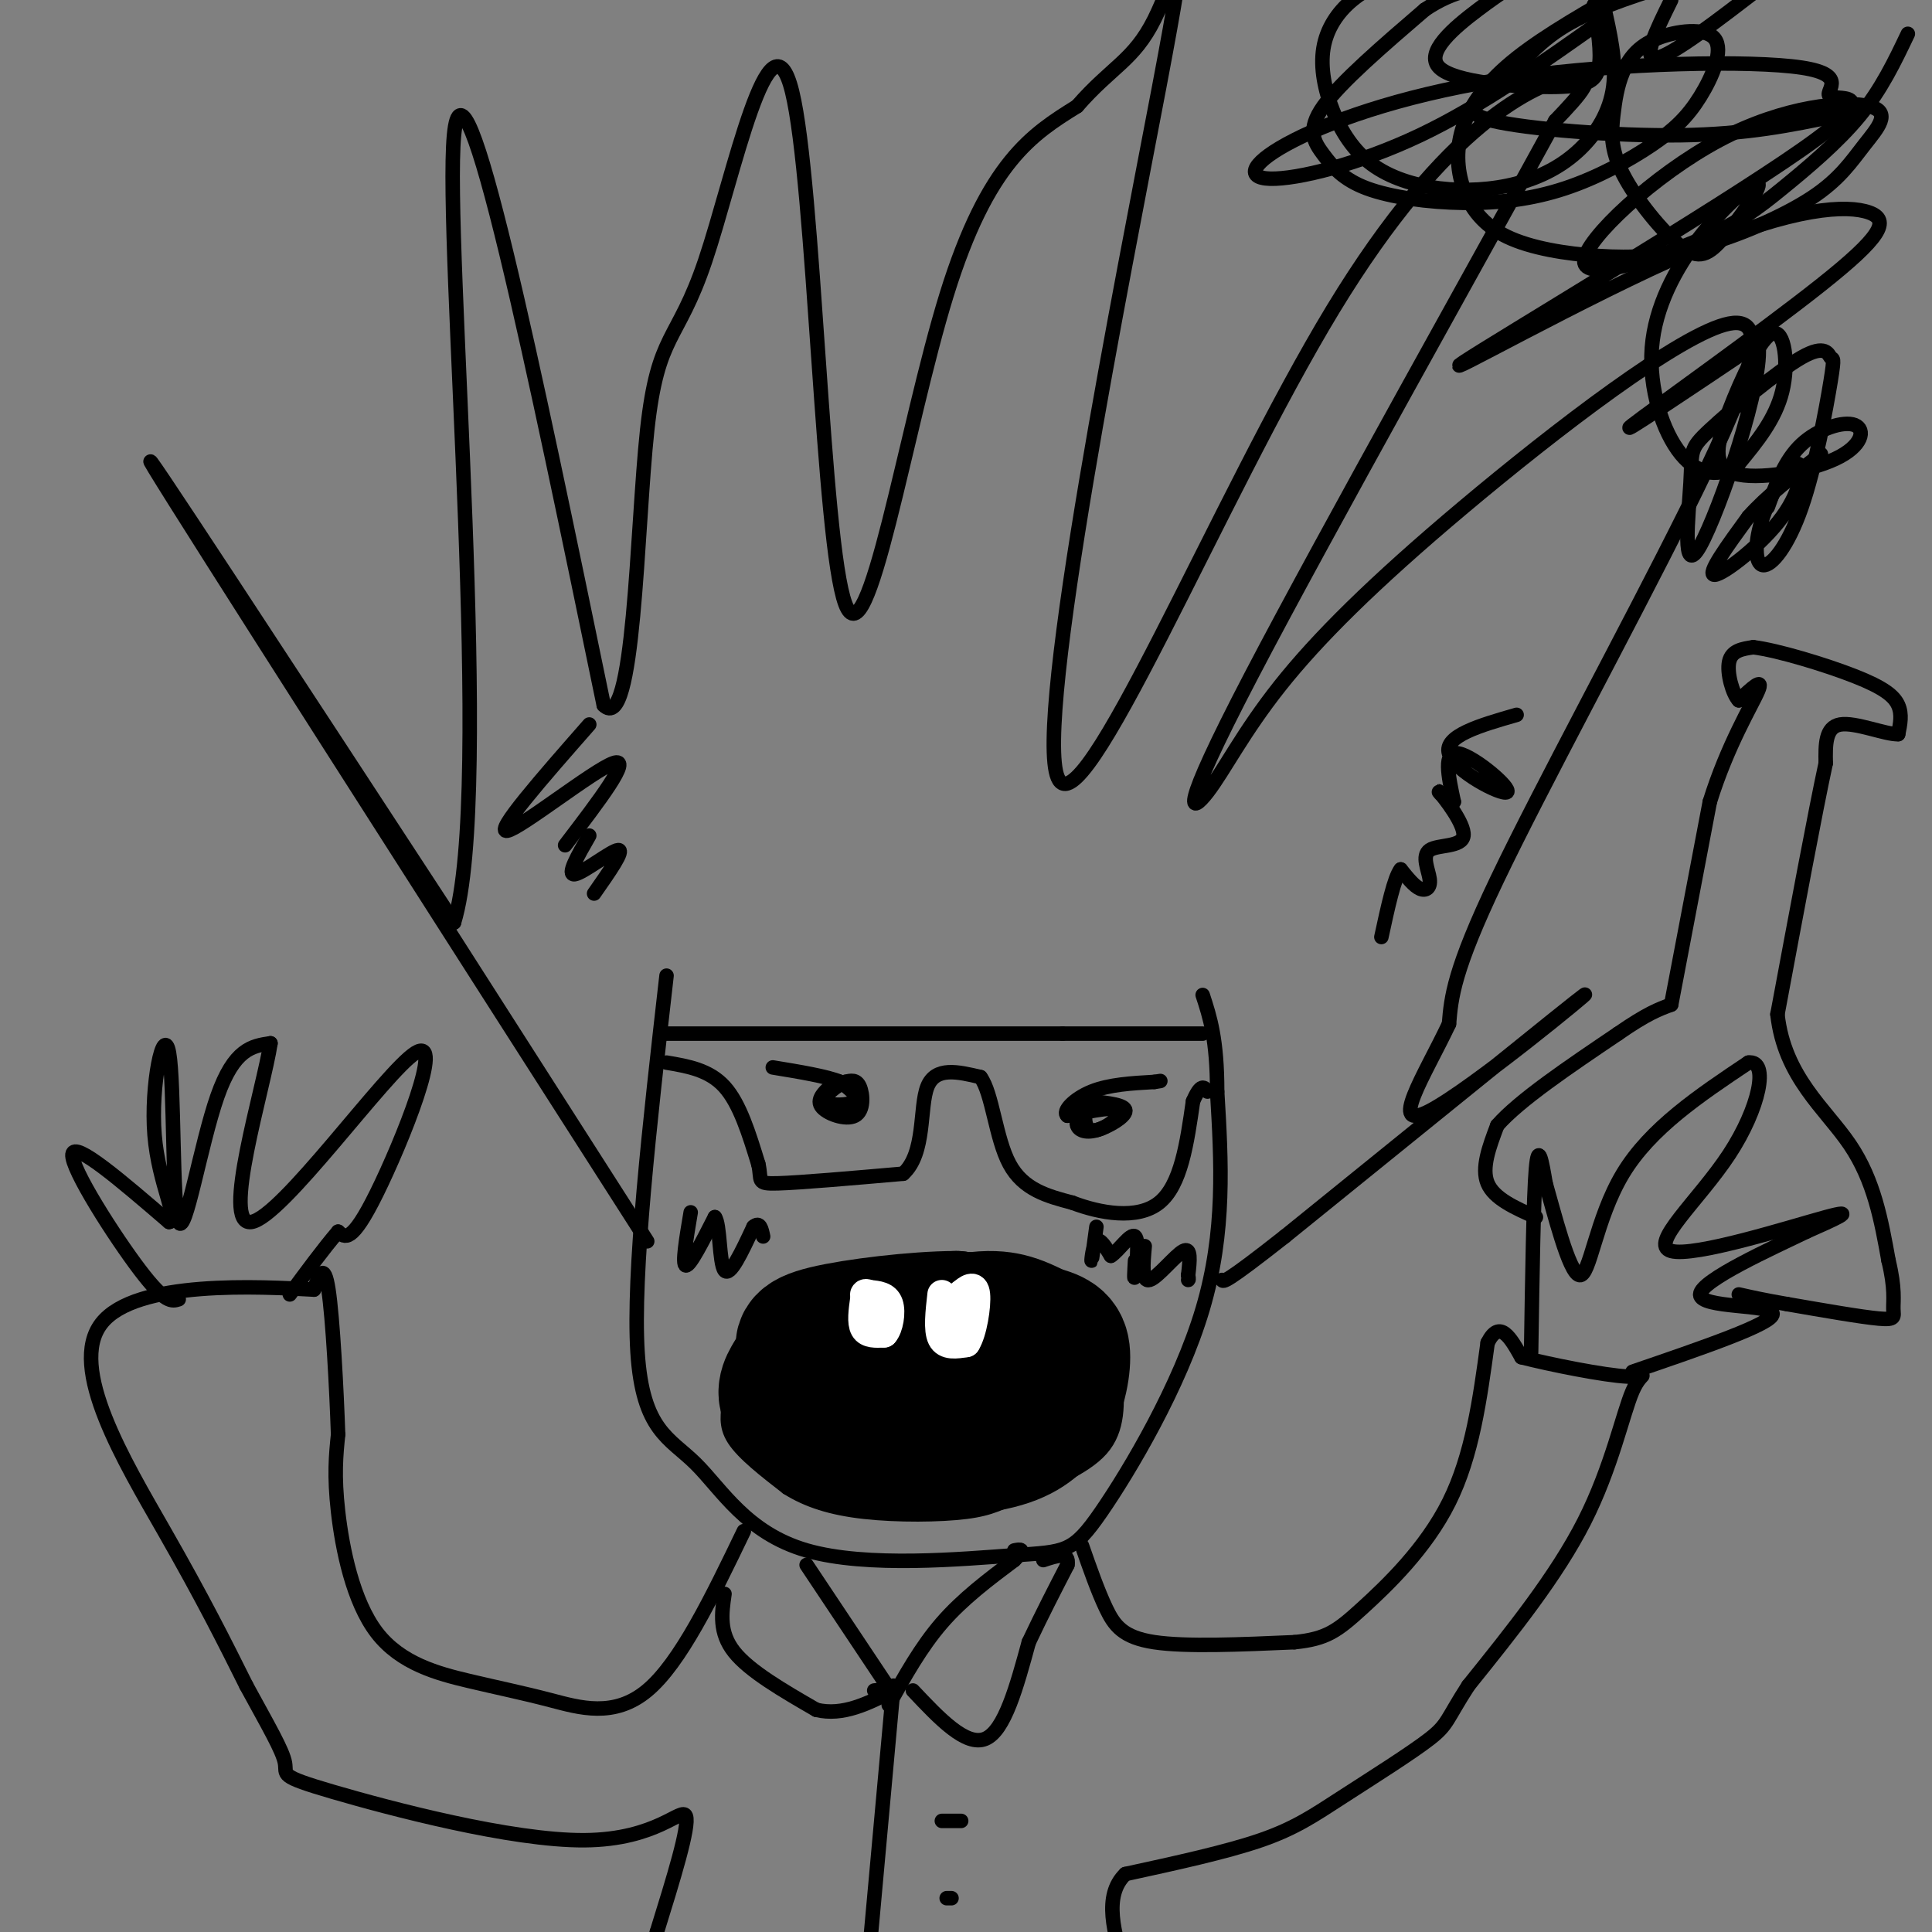 <svg viewBox='0 0 400 400' version='1.1' xmlns='http://www.w3.org/2000/svg' xmlns:xlink='http://www.w3.org/1999/xlink'><rect x="0" y="0" width="400" height="400" fill="#808080" stroke="none"/><g fill='none' stroke='#000000' stroke-width='3' stroke-linecap='round' stroke-linejoin='round'><path d='M138,202c-3.519,30.899 -7.038,61.799 -6,78c1.038,16.201 6.633,17.705 12,23c5.367,5.295 10.504,14.383 23,18c12.496,3.617 32.349,1.763 43,1c10.651,-0.763 12.098,-0.436 18,-9c5.902,-8.564 16.258,-26.018 21,-42c4.742,-15.982 3.871,-30.491 3,-45'/><path d='M252,226c0.000,-10.833 -1.500,-15.417 -3,-20'/><path d='M138,214c0.000,0.000 82.000,0.000 82,0'/><path d='M220,214c18.500,0.000 23.750,0.000 29,0'/><path d='M138,220c4.417,0.750 8.833,1.500 12,5c3.167,3.500 5.083,9.750 7,16'/><path d='M157,241c0.822,3.467 -0.622,4.133 4,4c4.622,-0.133 15.311,-1.067 26,-2'/><path d='M187,243c4.667,-4.222 3.333,-13.778 5,-18c1.667,-4.222 6.333,-3.111 11,-2'/><path d='M203,223c2.467,3.333 3.133,12.667 6,18c2.867,5.333 7.933,6.667 13,8'/><path d='M222,249c5.711,2.178 13.489,3.622 18,0c4.511,-3.622 5.756,-12.311 7,-21'/><path d='M247,228c1.667,-3.833 2.333,-2.917 3,-2'/><path d='M221,265c-5.693,-2.829 -11.386,-5.657 -22,-4c-10.614,1.657 -26.148,7.800 -35,12c-8.852,4.200 -11.022,6.456 -12,9c-0.978,2.544 -0.763,5.377 -1,8c-0.237,2.623 -0.925,5.035 1,8c1.925,2.965 6.462,6.482 11,10'/><path d='M163,308c4.180,2.640 9.131,4.241 16,5c6.869,0.759 15.656,0.678 21,0c5.344,-0.678 7.247,-1.952 12,-4c4.753,-2.048 12.358,-4.871 16,-9c3.642,-4.129 3.321,-9.565 3,-15'/><path d='M231,285c-1.333,-5.667 -6.167,-12.333 -11,-19'/><path d='M176,272c0.417,4.083 0.833,8.167 3,9c2.167,0.833 6.083,-1.583 10,-4'/><path d='M189,277c2.000,-3.000 2.000,-8.500 2,-14'/></g>
<g fill='none' stroke='#000000' stroke-width='28' stroke-linecap='round' stroke-linejoin='round'><path d='M164,285c-1.083,1.833 -2.167,3.667 0,6c2.167,2.333 7.583,5.167 13,8'/><path d='M177,299c7.489,1.511 19.711,1.289 27,0c7.289,-1.289 9.644,-3.644 12,-6'/><path d='M216,293c2.857,-3.381 4.000,-8.833 4,-12c-0.000,-3.167 -1.143,-4.048 -5,-5c-3.857,-0.952 -10.429,-1.976 -17,-3'/><path d='M198,273c-8.467,0.022 -21.133,1.578 -27,3c-5.867,1.422 -4.933,2.711 -4,4'/><path d='M167,280c-0.667,0.667 -0.333,0.333 0,0'/></g>
<g fill='none' stroke='#ffffff' stroke-width='6' stroke-linecap='round' stroke-linejoin='round'><path d='M179,269c-0.333,2.417 -0.667,4.833 0,6c0.667,1.167 2.333,1.083 4,1'/><path d='M183,276c1.022,-1.089 1.578,-4.311 1,-6c-0.578,-1.689 -2.289,-1.844 -4,-2'/><path d='M180,268c-0.833,-0.333 -0.917,-0.167 -1,0'/><path d='M195,268c-0.417,3.667 -0.833,7.333 0,9c0.833,1.667 2.917,1.333 5,1'/><path d='M200,278c1.356,-2.067 2.244,-7.733 2,-10c-0.244,-2.267 -1.622,-1.133 -3,0'/><path d='M199,268c-0.667,1.167 -0.833,4.083 -1,7'/></g>
<g fill='none' stroke='#000000' stroke-width='3' stroke-linecap='round' stroke-linejoin='round'><path d='M134,257c-47.667,-74.500 -95.333,-149.000 -102,-160c-6.667,-11.000 27.667,41.500 62,94'/><path d='M94,191c8.267,-26.844 -2.067,-140.956 0,-163c2.067,-22.044 16.533,47.978 31,118'/><path d='M125,146c6.369,6.374 6.790,-36.692 9,-57c2.210,-20.308 6.208,-17.859 12,-35c5.792,-17.141 13.377,-53.873 18,-35c4.623,18.873 6.283,93.350 11,106c4.717,12.650 12.491,-36.529 21,-64c8.509,-27.471 17.755,-33.236 27,-39'/><path d='M223,22c7.207,-8.270 11.726,-9.444 16,-18c4.274,-8.556 8.303,-24.494 1,14c-7.303,38.494 -25.937,131.421 -21,143c4.937,11.579 33.445,-58.190 57,-97c23.555,-38.810 42.159,-46.660 49,-48c6.841,-1.340 1.921,3.830 -3,9'/><path d='M322,25c-14.045,25.736 -47.657,85.575 -63,115c-15.343,29.425 -12.416,28.437 -9,24c3.416,-4.437 7.323,-12.323 15,-22c7.677,-9.677 19.126,-21.146 38,-37c18.874,-15.854 45.172,-36.095 55,-38c9.828,-1.905 3.184,14.526 -9,39c-12.184,24.474 -29.910,56.993 -39,76c-9.090,19.007 -9.545,24.504 -10,30'/><path d='M300,212c-5.095,10.738 -12.833,22.583 -4,18c8.833,-4.583 34.238,-25.595 32,-24c-2.238,1.595 -32.119,25.798 -62,50'/><path d='M266,256c-12.500,9.833 -12.750,9.417 -13,9'/><path d='M224,230c-0.655,1.048 -1.310,2.095 -1,3c0.310,0.905 1.583,1.667 4,1c2.417,-0.667 5.976,-2.762 6,-4c0.024,-1.238 -3.488,-1.619 -7,-2'/><path d='M226,228c-1.571,1.298 -2.000,5.542 0,6c2.000,0.458 6.429,-2.869 6,-4c-0.429,-1.131 -5.714,-0.065 -11,1'/><path d='M221,231c-1.178,-0.867 1.378,-3.533 5,-5c3.622,-1.467 8.311,-1.733 13,-2'/><path d='M239,224c2.167,-0.333 1.083,-0.167 0,0'/><path d='M173,224c-2.012,1.714 -4.024,3.429 -3,5c1.024,1.571 5.083,3.000 7,2c1.917,-1.000 1.690,-4.429 1,-6c-0.690,-1.571 -1.845,-1.286 -3,-1'/><path d='M175,224c-1.762,0.702 -4.667,2.958 -4,4c0.667,1.042 4.905,0.869 6,0c1.095,-0.869 -0.952,-2.435 -3,-4'/><path d='M174,224c-2.833,-1.167 -8.417,-2.083 -14,-3'/><path d='M143,251c-0.917,5.417 -1.833,10.833 -1,11c0.833,0.167 3.417,-4.917 6,-10'/><path d='M148,252c1.111,1.289 0.889,9.511 2,11c1.111,1.489 3.556,-3.756 6,-9'/><path d='M156,254c1.333,-1.167 1.667,0.417 2,2'/><path d='M227,254c-0.467,3.467 -0.933,6.933 -1,7c-0.067,0.067 0.267,-3.267 1,-4c0.733,-0.733 1.867,1.133 3,3'/><path d='M230,260c1.595,-0.952 4.083,-4.833 5,-4c0.917,0.833 0.262,6.381 0,8c-0.262,1.619 -0.131,-0.690 0,-3'/><path d='M237,258c-0.333,3.733 -0.667,7.467 1,7c1.667,-0.467 5.333,-5.133 7,-6c1.667,-0.867 1.333,2.067 1,5'/><path d='M246,264c0.167,1.000 0.083,1.000 0,1'/><path d='M122,150c-9.844,11.222 -19.689,22.444 -17,22c2.689,-0.444 17.911,-12.556 22,-14c4.089,-1.444 -2.956,7.778 -10,17'/><path d='M122,173c-2.378,4.133 -4.756,8.267 -3,8c1.756,-0.267 7.644,-4.933 9,-5c1.356,-0.067 -1.822,4.467 -5,9'/><path d='M314,148c-7.565,2.179 -15.131,4.357 -14,8c1.131,3.643 10.958,8.750 12,8c1.042,-0.750 -6.702,-7.357 -10,-8c-3.298,-0.643 -2.149,4.679 -1,10'/><path d='M301,166c-1.253,0.574 -3.885,-2.992 -3,-2c0.885,0.992 5.287,6.542 5,9c-0.287,2.458 -5.262,1.824 -7,3c-1.738,1.176 -0.237,4.163 0,6c0.237,1.837 -0.789,2.525 -2,2c-1.211,-0.525 -2.605,-2.262 -4,-4'/><path d='M290,180c-1.333,1.667 -2.667,7.833 -4,14'/><path d='M224,320c1.644,4.711 3.289,9.422 5,13c1.711,3.578 3.489,6.022 10,7c6.511,0.978 17.756,0.489 29,0'/><path d='M268,340c6.679,-0.667 8.875,-2.333 14,-7c5.125,-4.667 13.179,-12.333 18,-22c4.821,-9.667 6.411,-21.333 8,-33'/><path d='M308,278c2.500,-5.000 4.750,-1.000 7,3'/><path d='M315,281c5.922,1.510 17.226,3.786 22,4c4.774,0.214 3.016,-1.635 1,3c-2.016,4.635 -4.290,15.753 -10,27c-5.710,11.247 -14.855,22.624 -24,34'/><path d='M304,349c-4.616,7.145 -4.155,8.008 -8,11c-3.845,2.992 -11.997,8.113 -18,12c-6.003,3.887 -9.858,6.539 -17,9c-7.142,2.461 -17.571,4.730 -28,7'/><path d='M233,388c-4.667,4.500 -2.333,12.250 0,20'/><path d='M154,317c-6.567,13.634 -13.133,27.268 -20,33c-6.867,5.732 -14.033,3.561 -20,2c-5.967,-1.561 -10.733,-2.511 -17,-4c-6.267,-1.489 -14.033,-3.516 -19,-10c-4.967,-6.484 -7.133,-17.424 -8,-25c-0.867,-7.576 -0.433,-11.788 0,-16'/><path d='M70,297c-0.311,-9.156 -1.089,-24.044 -2,-30c-0.911,-5.956 -1.956,-2.978 -3,0'/><path d='M65,267c-10.988,-0.595 -36.958,-2.083 -44,7c-7.042,9.083 4.845,28.738 13,43c8.155,14.262 12.577,23.131 17,32'/><path d='M51,349c4.585,8.415 7.546,13.451 8,16c0.454,2.549 -1.600,2.611 10,6c11.600,3.389 36.854,10.105 52,10c15.146,-0.105 20.185,-7.030 21,-5c0.815,2.030 -2.592,13.015 -6,24'/><path d='M136,400c-0.833,5.000 0.083,5.500 1,6'/><path d='M150,330c-0.583,4.000 -1.167,8.000 2,12c3.167,4.000 10.083,8.000 17,12'/><path d='M169,354c5.500,1.333 10.750,-1.333 16,-4'/><path d='M185,350c2.000,-0.667 -1.000,-0.333 -4,0'/><path d='M185,351c0.000,0.000 -18.000,-27.000 -18,-27'/><path d='M184,353c3.333,-6.000 6.667,-12.000 11,-17c4.333,-5.000 9.667,-9.000 15,-13'/><path d='M210,323c2.500,-2.500 1.250,-2.250 0,-2'/><path d='M189,350c5.500,5.833 11.000,11.667 15,10c4.000,-1.667 6.500,-10.833 9,-20'/><path d='M213,340c2.833,-6.000 5.417,-11.000 8,-16'/><path d='M221,324c0.500,-2.833 -2.250,-1.917 -5,-1'/><path d='M185,349c0.000,0.000 -5.000,55.000 -5,55'/><path d='M195,377c0.000,0.000 4.000,0.000 4,0'/><path d='M196,393c0.000,0.000 1.000,0.000 1,0'/><path d='M317,280c0.250,-16.083 0.500,-32.167 1,-38c0.500,-5.833 1.250,-1.417 2,3'/><path d='M320,245c1.667,5.738 4.833,18.583 7,19c2.167,0.417 3.333,-11.595 9,-21c5.667,-9.405 15.833,-16.202 26,-23'/><path d='M362,220c4.367,-0.589 2.284,9.440 -4,19c-6.284,9.560 -16.769,18.651 -12,20c4.769,1.349 24.791,-5.043 32,-7c7.209,-1.957 1.604,0.522 -4,3'/><path d='M374,255c-6.833,3.310 -21.917,10.083 -22,13c-0.083,2.917 14.833,1.976 15,4c0.167,2.024 -14.417,7.012 -29,12'/><path d='M37,269c-1.378,0.444 -2.756,0.889 -8,-6c-5.244,-6.889 -14.356,-21.111 -14,-24c0.356,-2.889 10.178,5.556 20,14'/><path d='M35,253c2.240,-0.209 -2.159,-7.733 -3,-18c-0.841,-10.267 1.878,-23.278 3,-17c1.122,6.278 0.648,31.844 2,35c1.352,3.156 4.529,-16.098 8,-26c3.471,-9.902 7.235,-10.451 11,-11'/><path d='M56,216c-1.367,9.236 -10.284,37.826 -4,37c6.284,-0.826 27.769,-31.069 34,-35c6.231,-3.931 -2.791,18.448 -8,29c-5.209,10.552 -6.604,9.276 -8,8'/><path d='M70,255c-3.000,3.500 -6.500,8.250 -10,13'/><path d='M318,252c-4.333,-1.917 -8.667,-3.833 -10,-7c-1.333,-3.167 0.333,-7.583 2,-12'/><path d='M310,233c4.500,-5.167 14.750,-12.083 25,-19'/><path d='M335,214c6.000,-4.167 8.500,-5.083 11,-6'/><path d='M346,208c0.000,0.000 8.000,-42.000 8,-42'/><path d='M354,166c3.644,-11.733 8.756,-20.067 10,-23c1.244,-2.933 -1.378,-0.467 -4,2'/><path d='M360,145c-1.289,-1.333 -2.511,-5.667 -2,-8c0.511,-2.333 2.756,-2.667 5,-3'/><path d='M363,134c4.988,0.607 14.958,3.625 21,6c6.042,2.375 8.155,4.107 9,6c0.845,1.893 0.423,3.946 0,6'/><path d='M393,152c-2.533,0.133 -8.867,-2.533 -12,-2c-3.133,0.533 -3.067,4.267 -3,8'/><path d='M378,158c-2.167,10.000 -6.083,31.000 -10,52'/><path d='M368,210c1.422,13.022 9.978,19.578 15,27c5.022,7.422 6.511,15.711 8,24'/><path d='M391,261c1.417,5.821 0.958,8.375 1,10c0.042,1.625 0.583,2.321 -3,2c-3.583,-0.321 -11.292,-1.661 -19,-3'/><path d='M370,270c-4.833,-0.833 -7.417,-1.417 -10,-2'/><path d='M366,105c1.755,-4.871 3.511,-9.742 7,-13c3.489,-3.258 8.713,-4.903 11,-4c2.287,0.903 1.639,4.353 -4,7c-5.639,2.647 -16.268,4.491 -21,3c-4.732,-1.491 -3.567,-6.317 -1,-13c2.567,-6.683 6.537,-15.222 9,-16c2.463,-0.778 3.418,6.206 2,12c-1.418,5.794 -5.209,10.397 -9,15'/><path d='M360,96c-3.642,2.888 -8.247,2.607 -12,-2c-3.753,-4.607 -6.652,-13.541 -6,-22c0.652,-8.459 4.857,-16.442 10,-23c5.143,-6.558 11.223,-11.689 12,-11c0.777,0.689 -3.750,7.198 -7,11c-3.250,3.802 -5.225,4.897 -9,2c-3.775,-2.897 -9.351,-9.788 -12,-15c-2.649,-5.212 -2.372,-8.746 -2,-12c0.372,-3.254 0.840,-6.227 2,-9c1.160,-2.773 3.013,-5.347 7,-7c3.987,-1.653 10.108,-2.385 12,0c1.892,2.385 -0.446,7.887 -3,12c-2.554,4.113 -5.326,6.837 -10,10c-4.674,3.163 -11.250,6.766 -18,9c-6.750,2.234 -13.673,3.099 -21,3c-7.327,-0.099 -15.057,-1.160 -20,-3c-4.943,-1.840 -7.100,-4.457 -9,-7c-1.900,-2.543 -3.543,-5.012 0,-10c3.543,-4.988 12.271,-12.494 21,-20'/><path d='M295,2c6.167,-4.167 11.083,-4.583 16,-5'/><path d='M332,1c1.347,5.911 2.695,11.822 2,17c-0.695,5.178 -3.431,9.623 -7,13c-3.569,3.377 -7.969,5.685 -13,7c-5.031,1.315 -10.693,1.637 -16,1c-5.307,-0.637 -10.259,-2.234 -14,-5c-3.741,-2.766 -6.271,-6.700 -8,-11c-1.729,-4.300 -2.658,-8.965 -2,-13c0.658,-4.035 2.902,-7.438 6,-10c3.098,-2.562 7.049,-4.281 11,-6'/><path d='M330,1c0.813,5.003 1.627,10.006 1,13c-0.627,2.994 -2.694,3.978 -10,4c-7.306,0.022 -19.852,-0.917 -23,-4c-3.148,-3.083 3.100,-8.309 8,-12c4.900,-3.691 8.450,-5.845 12,-8'/><path d='M346,0c-3.083,6.250 -6.167,12.500 -3,12c3.167,-0.500 12.583,-7.750 22,-15'/><path d='M380,24c-9.147,1.900 -18.293,3.799 -32,4c-13.707,0.201 -31.973,-1.297 -39,-3c-7.027,-1.703 -2.815,-3.612 1,-7c3.815,-3.388 7.233,-8.254 13,-12c5.767,-3.746 13.884,-6.373 22,-9'/><path d='M395,7c-2.731,5.738 -5.461,11.476 -10,17c-4.539,5.524 -10.885,10.833 -16,15c-5.115,4.167 -8.999,7.191 -18,11c-9.001,3.809 -23.121,8.404 -23,4c0.121,-4.404 14.481,-17.808 28,-25c13.519,-7.192 26.195,-8.174 31,-7c4.805,1.174 1.737,4.503 -1,8c-2.737,3.497 -5.143,7.162 -11,11c-5.857,3.838 -15.165,7.849 -23,10c-7.835,2.151 -14.196,2.442 -21,2c-6.804,-0.442 -14.053,-1.616 -19,-4c-4.947,-2.384 -7.594,-5.979 -9,-10c-1.406,-4.021 -1.571,-8.467 0,-13c1.571,-4.533 4.877,-9.152 11,-14c6.123,-4.848 15.061,-9.924 24,-15'/><path d='M332,4c-12.645,8.979 -25.290,17.958 -38,24c-12.710,6.042 -25.486,9.146 -31,9c-5.514,-0.146 -3.765,-3.544 5,-8c8.765,-4.456 24.548,-9.971 46,-13c21.452,-3.029 48.573,-3.571 59,-2c10.427,1.571 4.160,5.255 6,6c1.840,0.745 11.787,-1.450 -6,11c-17.787,12.450 -63.307,39.546 -70,44c-6.693,4.454 25.441,-13.735 47,-23c21.559,-9.265 32.541,-9.607 37,-8c4.459,1.607 2.393,5.163 -10,15c-12.393,9.837 -35.112,25.953 -39,29c-3.888,3.047 11.056,-6.977 26,-17'/><path d='M364,71c1.415,7.559 -8.049,34.956 -12,42c-3.951,7.044 -2.389,-6.264 -2,-13c0.389,-6.736 -0.394,-6.902 4,-11c4.394,-4.098 13.966,-12.130 19,-15c5.034,-2.870 5.532,-0.577 6,0c0.468,0.577 0.907,-0.562 0,5c-0.907,5.562 -3.161,17.826 -6,26c-2.839,8.174 -6.264,12.257 -8,12c-1.736,-0.257 -1.783,-4.853 0,-10c1.783,-5.147 5.395,-10.843 7,-11c1.605,-0.157 1.201,5.227 -3,11c-4.201,5.773 -12.200,11.935 -14,12c-1.800,0.065 2.600,-5.968 7,-12'/><path d='M362,107c3.667,-4.167 9.333,-8.583 15,-13'/></g>
</svg>